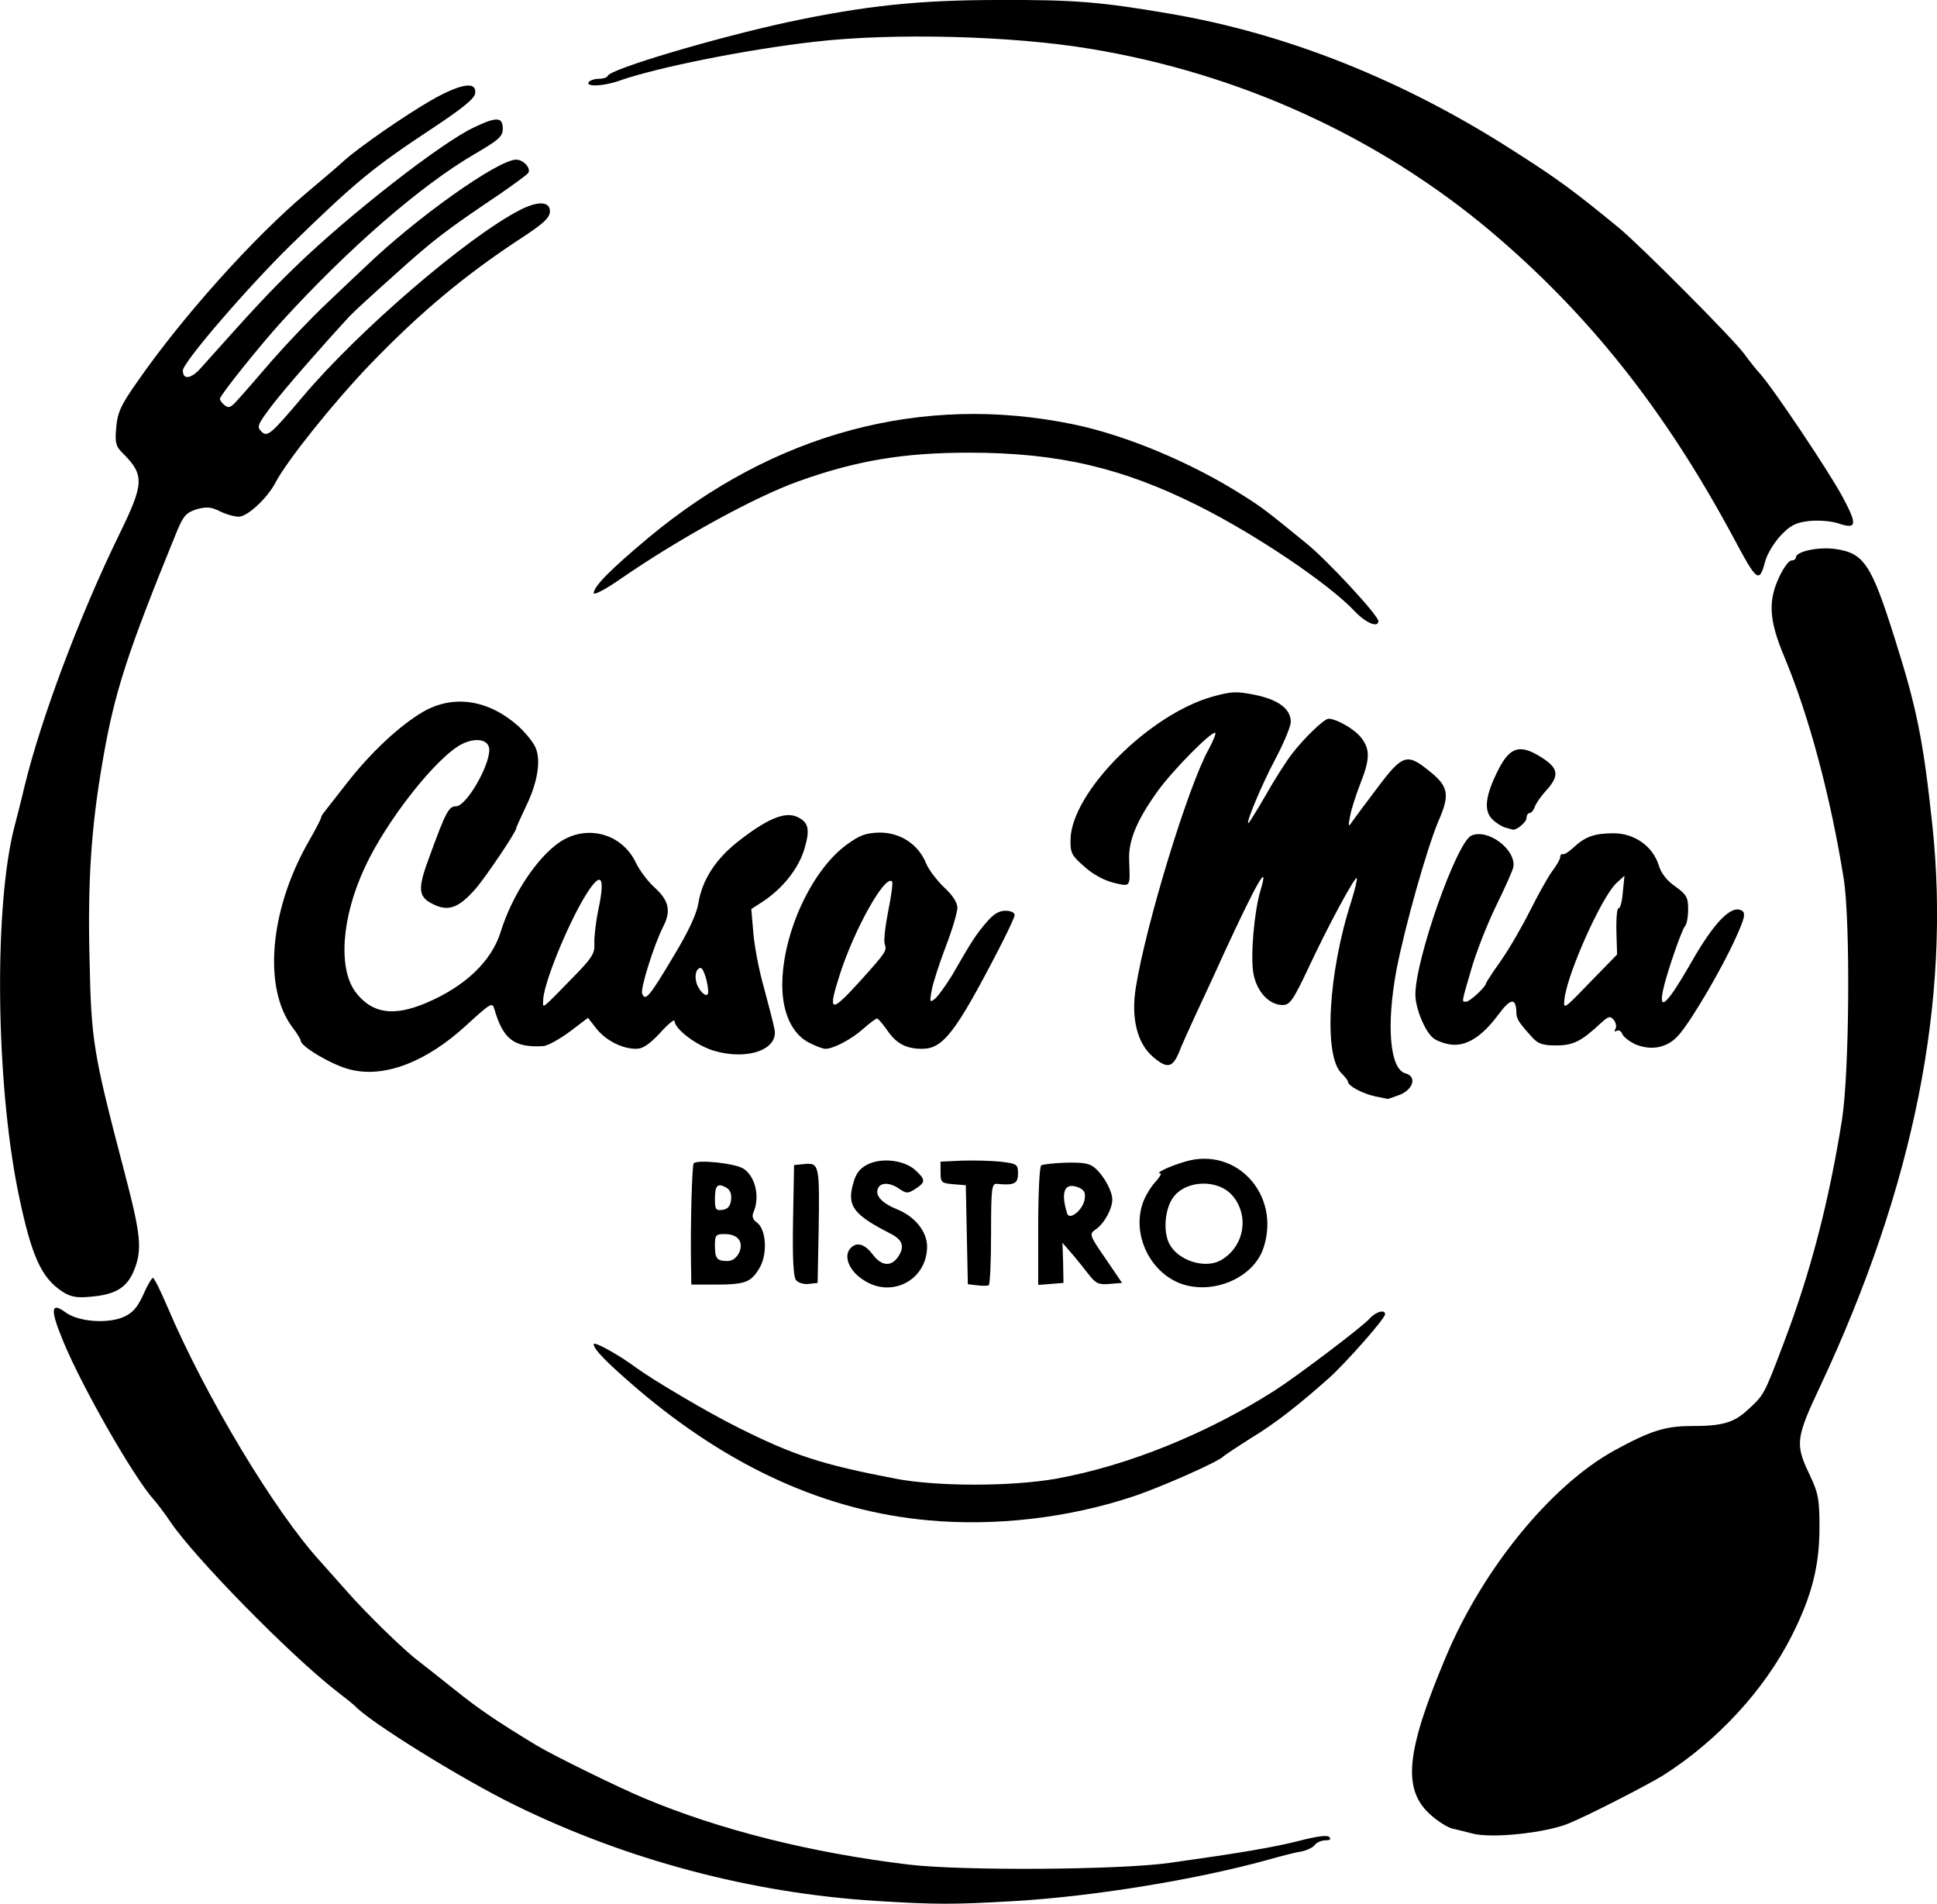 <svg version="1.2" xmlns="http://www.w3.org/2000/svg" viewBox="0 0 5752 5653"><style>.s0 { fill: #000000 }</style><g id="l4KCVOYotwpHqE6cEohuMxh"><g id="Layer"><path id="pxaox9Z3M" class="s0" d="M2603 5644c-372-23-743-122-1075-285-159-78-433-248-475-295-3-3-25-21-50-40-141-109-427-401-498-507-14-21-35-49-47-63-59-64-214-335-270-471-39-94-38-119 6-87 37 28 122 35 171 15 28-12 42-27 60-66 12-28 26-51 29-51 4 0 23 39 44 88 112 263 318 607 455 756 15 17 48 54 72 81 60 69 176 182 218 213 19 15 69 54 110 87 67 54 126 94 240 163 50 30 243 125 320 157 224 94 495 162 785 197 159 19 627 16 775-5 207-29 309-46 387-66 50-13 81-17 87-11 7 7 2 10-11 10-11 0-26 6-32 14s-24 16-39 19c-15 2-62 14-104 26-211 58-511 107-743 121-184 11-239 11-415 0z"/><path id="p16vZ9KOxZ" class="s0" d="M4373 5444c-19-5-47-12-61-15-14-4-42-21-63-40-85-75-75-185 43-466 110-264 313-512 501-616 108-59 152-73 230-73 93 0 126-10 168-49 47-43 48-44 106-198 80-210 134-419 173-663 22-143 25-588 5-715-39-244-103-483-176-658-46-109-49-166-16-237 13-28 29-50 37-50 7 0 13-4 13-9 0-18 68-32 117-25 85 12 107 45 176 264 65 205 85 301 112 554 56 521-54 1073-332 1666-73 155-76 173-33 263 27 57 30 74 30 158 0 115-23 204-82 321-81 161-220 312-382 415-45 28-224 120-281 143-68 28-227 45-285 30z"/><path id="p2WpI9F3S" class="s0" d="M2758 4514c-303-27-590-156-865-390-93-80-129-117-130-133 0-10 77 33 125 69 52 38 216 135 305 179 164 82 246 109 465 151 123 24 347 24 480 0 210-38 445-133 645-260 66-42 262-190 284-215 19-21 46-28 46-13 0 13-115 143-167 190-95 84-159 134-233 179-41 26-77 50-80 53-12 15-193 95-274 121-189 62-403 87-601 69z"/><path id="p1loMKyWp" class="s0" d="M187 3836c-65-42-94-106-134-301-66-330-71-847-10-1081 5-19 19-73 30-120 49-201 162-503 281-747 74-151 75-176 13-239-23-22-26-32-22-78 4-45 13-66 63-137 134-193 345-428 503-561 48-40 98-83 112-96 46-41 179-133 257-178 88-50 136-58 131-21-2 16-37 44-124 102-179 118-231 161-421 346-130 127-323 351-323 375 0 29 25 25 54-8 157-176 202-224 276-296 159-155 438-373 535-418 67-32 85-31 85 4 0 23-11 33-83 75-158 92-372 277-572 496-64 70-185 221-185 231 0 4 6 13 14 19 12 10 19 7 39-16 14-15 60-68 103-118 43-49 116-126 163-170 47-45 97-92 111-105 152-147 396-320 450-320 21 0 44 25 36 39-4 6-44 35-89 66-156 105-193 133-307 236-63 56-124 112-135 124-83 90-188 210-229 263-44 58-47 65-33 79 18 18 28 9 122-102 166-197 489-475 647-556 53-27 88-25 88 4 0 19-18 36-82 78-170 111-305 224-454 379-109 114-245 284-279 349-24 46-83 101-109 101-13 0-38-7-56-16-26-13-39-14-69-6-31 10-39 19-58 64-149 365-186 479-221 683-34 195-45 356-39 592 5 240 11 276 102 623 51 194 55 235 30 298-21 51-55 72-129 78-39 4-58 1-82-14z"/><path id="pdRLqD6a8" class="s0" d="M2562 3799c-40-26-57-68-38-91 18-22 43-16 67 16 27 36 56 38 77 6 19-29 12-49-23-67-110-56-130-82-112-147 8-31 19-46 42-58 42-22 111-14 144 17 30 28 30 35-1 55-22 14-26 14-47 0-28-20-57-20-64-1-9 21 13 44 58 62 52 21 88 66 88 110 0 100-107 156-191 98z"/><path id="pbXGY3AdK" class="s0" d="M2901 3816l-27-3-3-147-3-147-37-3c-35-3-38-5-38-35v-32l63-3c34-1 86 0 115 3 50 6 52 8 52 36 0 29-11 35-62 30-16-2-18 11-18 148 0 82-3 151-7 153-5 2-20 2-35 0z"/><path id="pq2eSp0KN" fill-rule="evenodd" class="s0" d="M3506 3811c-96-36-148-155-109-248 8-19 24-44 36-56 11-13 17-23 13-23-18 0 25-21 73-35 153-46 285 99 233 256-29 89-150 141-246 106zm119-69c70-40 86-132 35-192-43-50-138-47-176 5-25 34-31 102-11 139 26 49 105 74 152 48z"/><path id="p19JfXnEyq" fill-rule="evenodd" class="s0" d="M2052 3757c-2-123 3-298 8-303 11-12 124 0 148 16 35 23 49 83 30 128-6 13-3 23 10 32 28 21 32 96 6 137-25 41-42 47-133 47h-68zm143-38c14-32-4-55-43-55-26 0-29 3-29 33 0 40 6 47 37 47 15 0 27-9 35-25zm-24-157c2-18-3-30-16-37-25-13-32-5-32 36 0 30 3 34 23 31 15-2 23-11 25-30z"/><path id="pe7fGQgkP" class="s0" d="M2364 3801c-8-10-11-63-9-178l3-164 32-3c43-4 44 5 41 198l-3 155-26 3c-14 2-31-3-38-11z"/><path id="p9592ZJDU" fill-rule="evenodd" class="s0" d="M3083 3640c0-96 4-177 9-180s39-7 75-8c52-1 70 2 87 18 26 24 49 67 49 92 0 27-24 71-49 88-20 14-20 16 29 87l49 72-37 3c-32 3-41-1-62-28-14-18-37-47-51-63l-27-31 2 59 1 60-37 3-38 3zm138-80c3-20-2-28-20-35-40-15-52 14-32 78 7 22 48-12 52-43z"/><path id="pQGNym8X5" class="s0" d="M4083 3255c-37-8-80-31-80-43 0-4-9-15-19-25-54-51-40-299 29-512 11-35 18-66 16-68-5-6-85 141-145 270-44 93-54 107-75 107-40 0-77-39-87-94-9-51 2-182 21-246 27-90-9-29-110 190-26 58-64 139-83 180s-42 92-50 113c-19 44-35 46-76 11-47-40-66-115-51-207 30-187 155-596 216-706 13-24 22-46 20-49-9-8-127 111-172 174-61 85-86 145-84 202 3 84 6 81-46 69-28-7-62-25-87-48-38-33-42-41-41-81 3-140 234-372 423-424 54-15 70-16 124-5 70 14 107 42 107 80 0 14-21 64-46 111-40 75-88 190-80 190 2 0 25-37 51-82 26-46 61-101 78-123 35-46 96-105 109-105 24 0 77 31 96 55 28 35 28 64-2 139-13 34-27 77-30 96-6 30-5 33 6 16 7-10 41-56 76-102 72-96 87-102 148-53 63 49 68 72 32 154-34 81-99 311-124 440-31 166-20 296 27 308 33 9 24 46-16 63-19 7-36 13-37 13-2-1-19-4-38-8z"/><path id="p1H0drBJTk" fill-rule="evenodd" class="s0" d="M1038 3175c-52-13-145-68-145-85 0-4-11-22-24-39-88-116-69-346 45-548 22-38 39-71 39-74s4-11 10-18c5-7 36-46 68-87 70-90 157-171 226-211 89-51 192-36 280 41 20 18 43 45 51 61 20 37 10 106-27 181-15 32-28 60-28 63 0 11-90 144-120 179-48 55-78 67-117 51-56-24-59-44-18-153 46-126 55-142 76-142 30 0 98-116 99-167 0-31-38-39-81-18-75 38-223 225-288 365-70 149-81 303-27 373 48 62 111 72 208 31 116-49 195-124 222-212 34-109 108-221 177-267 80-52 183-24 224 62 11 23 37 58 58 76 41 38 47 69 23 115-26 51-68 183-62 198 9 24 21 10 92-109 46-76 70-128 75-160 11-68 51-130 117-182 84-66 137-89 173-75 38 16 43 38 23 102-18 55-63 112-122 151l-34 22 6 70c3 39 17 113 32 165 14 52 28 107 31 122 12 60-80 93-179 64-52-15-118-65-118-89 0-6-20 10-43 36-32 34-51 47-71 47-42 0-90-25-118-60l-25-32-54 41c-30 22-65 42-79 43-86 5-119-20-145-110-6-21-11-18-82 47-120 111-247 159-348 132zm680-290c40-42 49-57 47-83-1-18 4-64 12-102 21-99 8-115-36-45-54 86-128 268-128 315 0 25-12 35 105-85zm385 60c0-26-14-71-22-71-16 0-21 31-8 56 13 24 30 32 30 15z"/><path id="p1FJaRARbe" fill-rule="evenodd" class="s0" d="M2403 3096c-50-25-80-88-80-171 0-152 86-340 191-417 40-29 57-35 99-36 61 0 114 35 137 91 8 20 33 52 54 72 25 23 39 45 39 60 0 13-15 65-34 114-19 50-38 108-42 130-7 38-6 39 11 25 9-8 31-39 49-68 60-104 71-121 101-156 21-25 38-36 57-36 16 0 28 5 28 13 0 6-22 53-48 103-128 247-165 294-227 294-48 0-77-16-104-56-13-18-26-34-30-34-3 0-22 14-41 31-35 31-88 59-112 59-7 0-29-8-48-18zm151-183c79-88 80-90 73-111-3-10 2-54 11-99 9-44 14-83 11-86-21-21-112 142-155 276-37 115-28 117 60 20z"/><path id="pDugeduuj" fill-rule="evenodd" class="s0" d="M4855 3100c-18-9-35-22-38-31-3-8-11-12-17-8q-9 4.5-3-6c4-6 2-19-5-27-11-13-16-11-43 14-54 50-78 62-129 62-38 0-53-5-70-24-39-43-47-55-47-73-1-46-17-44-54 6-49 66-96 95-143 88-19-3-42-12-50-19-25-20-53-89-53-129 0-105 122-451 166-472 49-22 133 41 125 93-1 8-24 60-51 115s-60 140-74 189c-30 103-29 96-15 96 11 0 59-45 59-55 0-2 20-33 45-68 25-36 63-102 86-148s52-98 65-116c13-17 24-36 24-42s3-10 8-9c4 2 19-8 32-20 34-32 62-42 119-42 61 0 115 38 133 93 7 25 25 48 50 65 33 24 38 32 38 67 0 23-4 45-9 50-10 11-56 144-66 193-13 65 16 35 85-86 68-119 119-171 150-152 11 7 8 22-18 79-38 86-130 244-169 289-33 39-82 49-131 28zm-55-335c-1-38 2-69 6-68 5 1 11-20 13-48l5-49-25 23c-43 41-143 263-153 341-4 35-4 35 76-48l80-82z"/><path id="paawp5j64" class="s0" d="M4470 2457c-11-3-28-14-39-25-26-26-20-71 19-148 35-68 65-76 131-33 49 32 50 54 6 101-13 15-27 35-30 45-3 9-10 17-15 17s-9 7-9 15c0 12-31 38-42 34-2-1-11-3-21-6z"/><path id="pCs7Y4HHl" class="s0" d="M4023 1815c-76-81-292-227-466-314-224-112-415-157-679-157-194 0-334 23-507 85-129 46-355 170-530 291-43 30-78 48-78 41 1-21 51-71 162-164 374-312 815-430 1263-337 159 33 353 115 505 212 54 34 67 44 186 141 63 51 214 214 214 231 0 21-37 6-70-29z"/><path id="p16TlYTtvI" class="s0" d="M5148 1597c-204-380-430-664-721-910-334-281-746-469-1189-542-232-39-588-48-819-21-203 23-465 76-575 114-49 18-105 21-96 6 3-5 17-10 30-10s25-4 27-9c7-20 320-113 538-160 227-48 385-65 625-65 222-1 303 6 502 40 350 59 699 198 1028 410 130 83 176 117 310 227 66 55 334 324 371 373 16 22 37 48 47 59 37 40 206 292 246 367 45 84 42 97-16 77-20-6-57-9-85-6-39 5-55 13-83 43-19 20-39 53-45 73-19 70-24 67-95-66z"/></g></g></svg>